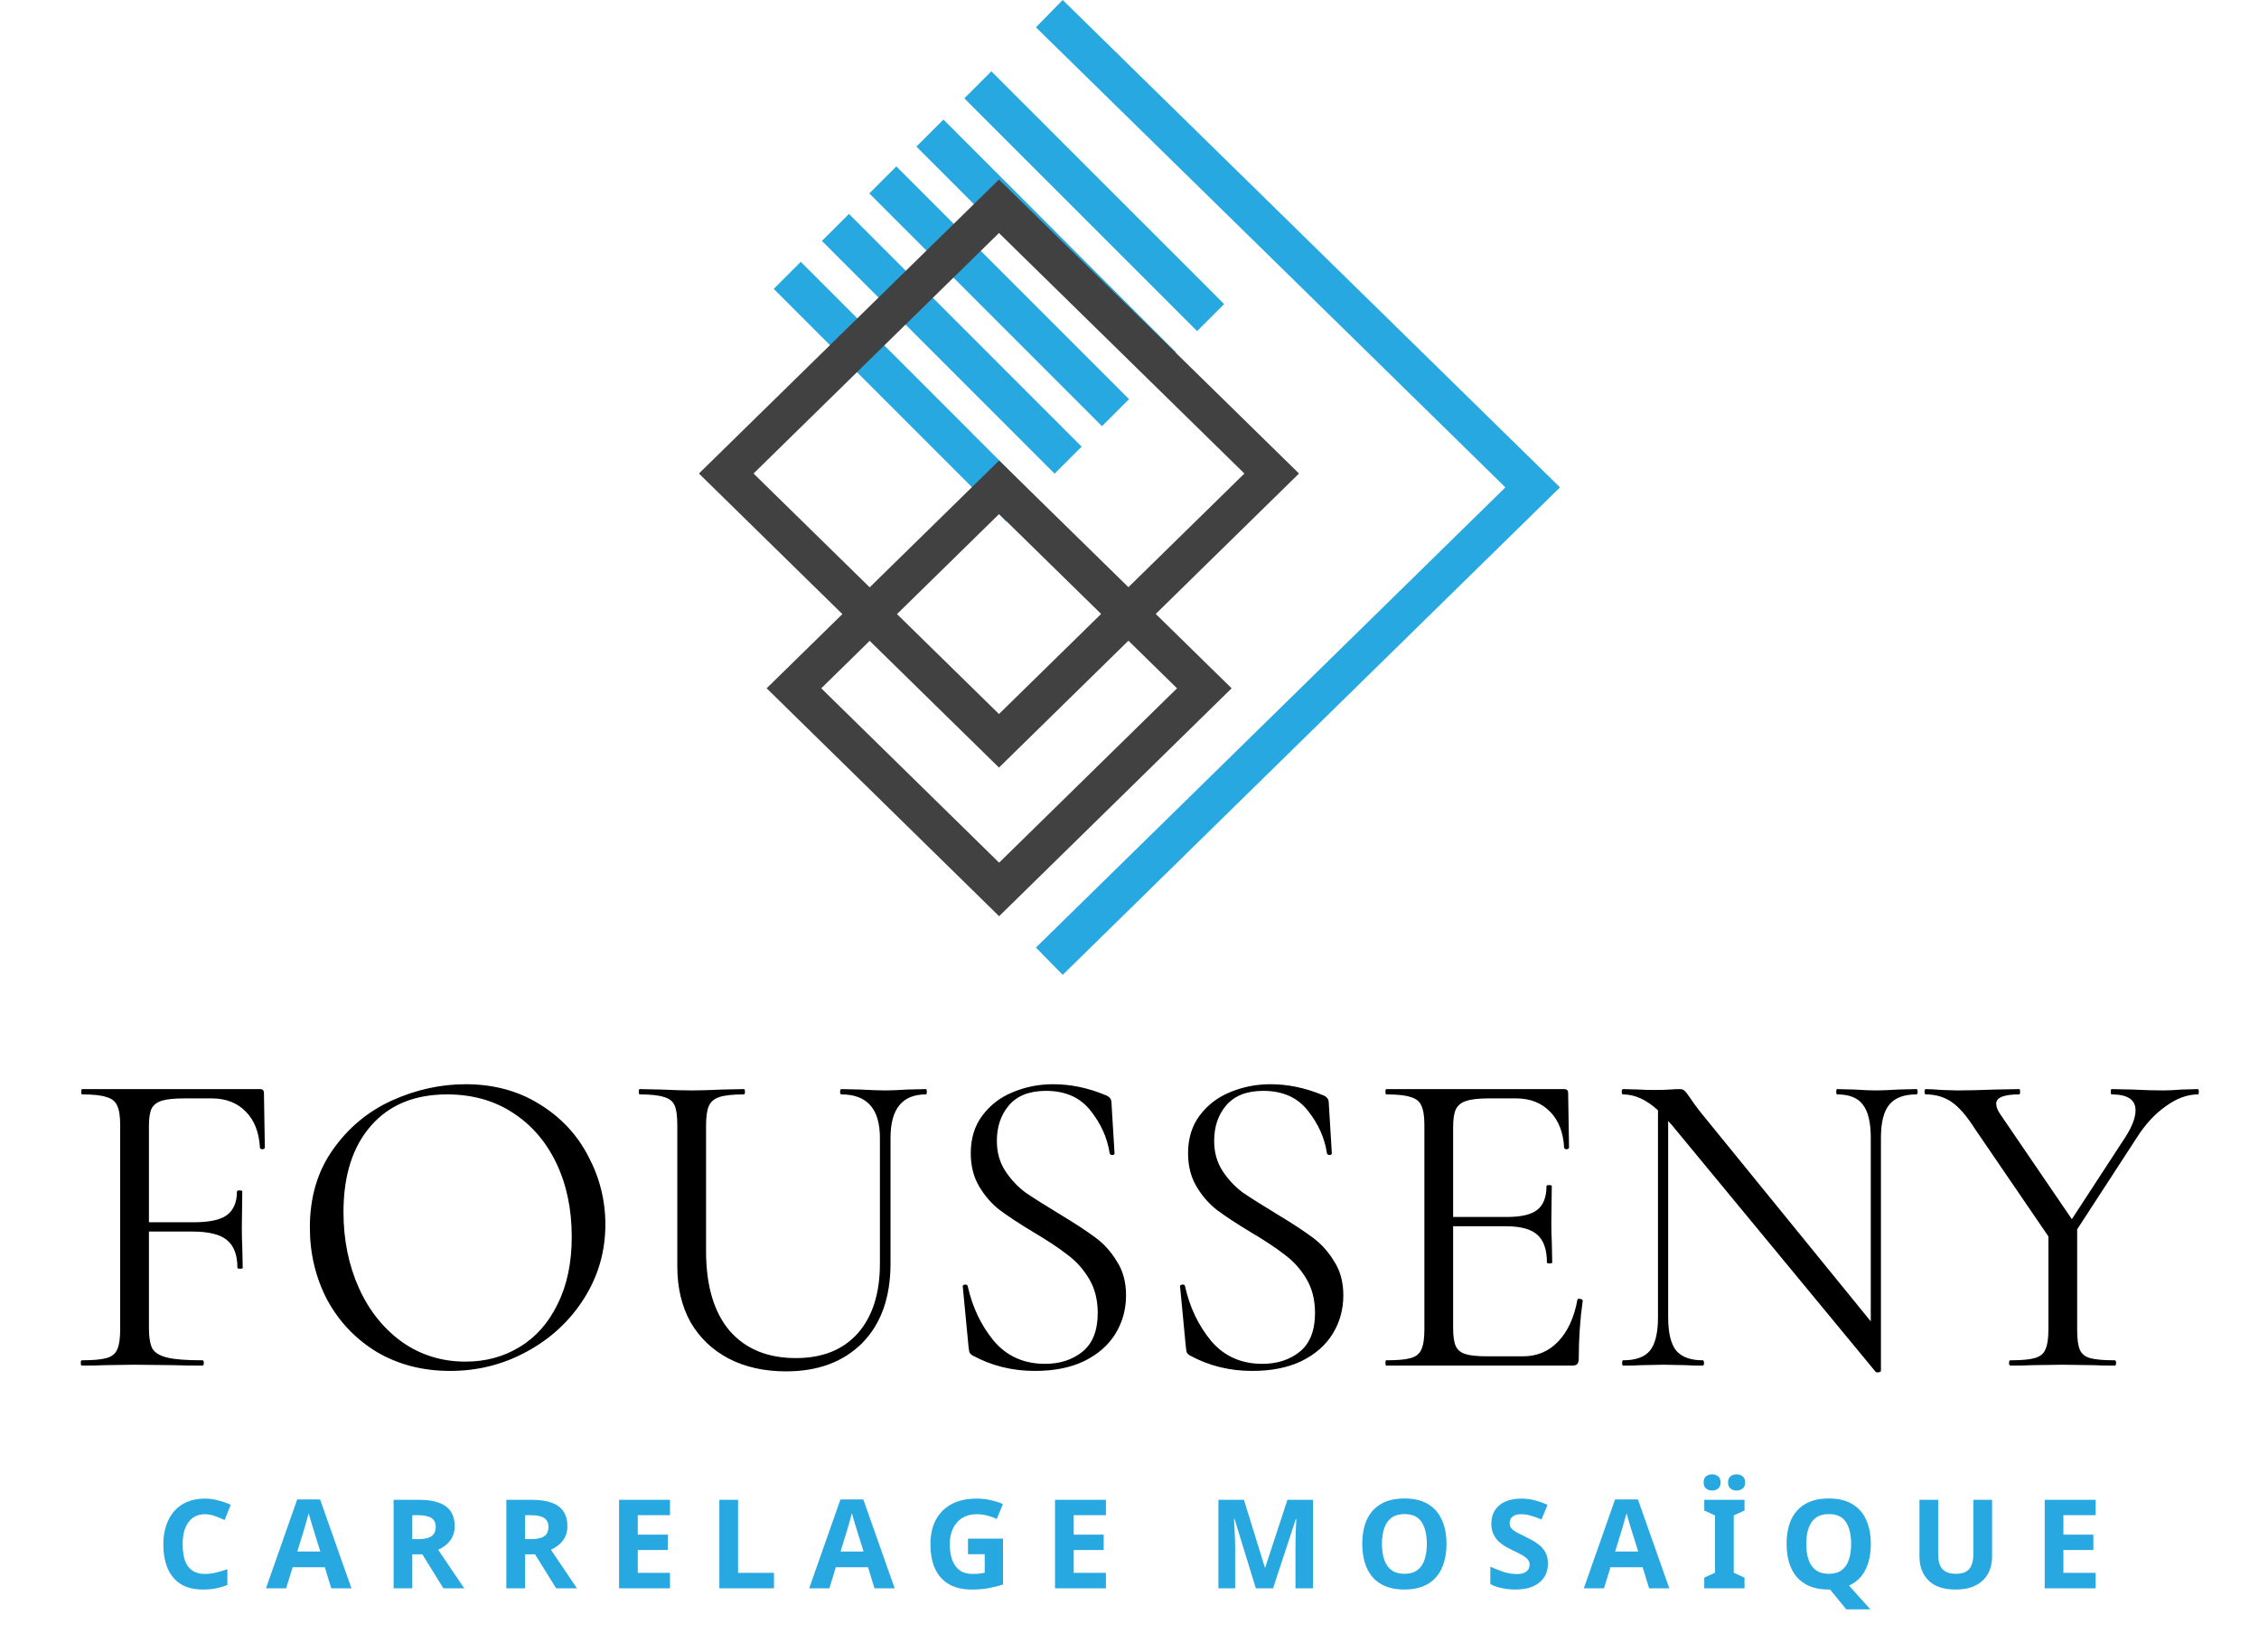 <svg width="1532" height="1120" viewBox="0 0 1532 1120" fill="none" xmlns="http://www.w3.org/2000/svg">
<path d="M179.607 778.1C179.607 778.7 179.107 779.1 178.107 779.3C177.107 779.3 176.507 779 176.307 778.4C175.707 767.8 172.507 759.6 166.707 753.8C160.907 747.8 153.207 744.8 143.607 744.8H125.307C118.507 744.8 113.407 745.3 110.007 746.3C106.607 747.3 104.207 749.1 102.807 751.7C101.607 754.3 101.007 758.1 101.007 763.1V828.8H131.307C141.907 828.8 149.407 827.2 153.807 824C158.407 820.6 160.707 815.2 160.707 807.8C160.707 807.4 161.307 807.2 162.507 807.2C163.707 807.2 164.307 807.4 164.307 807.8L164.007 832.1C164.007 837.9 164.107 842.3 164.307 845.3L164.607 859.7C164.607 860.1 164.007 860.3 162.807 860.3C161.607 860.3 161.007 860.1 161.007 859.7C161.007 850.9 158.607 844.6 153.807 840.8C149.207 837 141.407 835.1 130.407 835.1H101.007V900.5C101.007 906.9 101.807 911.6 103.407 914.6C105.207 917.4 108.607 919.4 113.607 920.6C118.607 921.8 126.507 922.4 137.307 922.4C137.907 922.4 138.207 923 138.207 924.2C138.207 925.4 137.907 926 137.307 926C129.107 926 122.707 925.9 118.107 925.7L91.107 925.4L70.707 925.7C67.107 925.9 62.007 926 55.407 926C55.007 926 54.807 925.4 54.807 924.2C54.807 923 55.007 922.4 55.407 922.4C63.007 922.4 68.607 921.9 72.207 920.9C75.807 919.9 78.207 918 79.407 915.2C80.807 912.2 81.507 907.7 81.507 901.7V762.8C81.507 756.8 80.807 752.4 79.407 749.6C78.207 746.8 75.807 744.9 72.207 743.9C68.807 742.7 63.307 742.1 55.707 742.1C55.307 742.1 55.107 741.5 55.107 740.3C55.107 739.1 55.307 738.5 55.707 738.5H176.307C178.107 738.5 179.007 739.4 179.007 741.2L179.607 778.1ZM305.243 929.6C286.643 929.6 270.043 925.3 255.443 916.7C241.043 907.9 229.843 896.1 221.843 881.3C214.043 866.3 210.143 850 210.143 832.4C210.143 811.8 215.343 794.2 225.743 779.6C236.143 764.8 249.443 753.7 265.643 746.3C282.043 738.9 298.743 735.2 315.743 735.2C334.743 735.2 351.443 739.7 365.843 748.7C380.243 757.5 391.243 769.2 398.843 783.8C406.643 798.4 410.543 813.9 410.543 830.3C410.543 848.5 405.743 865.2 396.143 880.4C386.543 895.6 373.643 907.6 357.443 916.4C341.443 925.2 324.043 929.6 305.243 929.6ZM315.743 923.3C329.343 923.3 341.543 920 352.343 913.4C363.343 906.8 371.943 897.1 378.143 884.3C384.543 871.5 387.743 856.3 387.743 838.7C387.743 819.9 384.243 803.2 377.243 788.6C370.243 774 360.343 762.6 347.543 754.4C334.943 746.2 320.143 742.1 303.143 742.1C281.143 742.1 263.943 749.2 251.543 763.4C239.143 777.6 232.943 797.1 232.943 821.9C232.943 840.7 236.443 857.9 243.443 873.5C250.443 888.9 260.243 901.1 272.843 910.1C285.443 918.9 299.743 923.3 315.743 923.3ZM596.731 771.5C596.731 751.9 588.031 742.1 570.631 742.1C570.031 742.1 569.731 741.5 569.731 740.3C569.731 739.1 570.031 738.5 570.631 738.5L583.531 738.8C590.731 739.2 596.431 739.4 600.631 739.4C604.031 739.4 608.931 739.2 615.331 738.8L627.931 738.5C628.331 738.5 628.531 739.1 628.531 740.3C628.531 741.5 628.331 742.1 627.931 742.1C611.931 742.1 603.931 751.9 603.931 771.5V856.7C603.931 879.7 597.531 897.7 584.731 910.7C571.931 923.5 554.731 929.9 533.131 929.9C518.331 929.9 505.331 927 494.131 921.2C483.131 915.4 474.531 907.2 468.331 896.6C462.331 885.8 459.331 873.2 459.331 858.8V762.8C459.331 756.8 458.731 752.4 457.531 749.6C456.331 746.8 453.931 744.9 450.331 743.9C446.931 742.7 441.431 742.1 433.831 742.1C433.431 742.1 433.231 741.5 433.231 740.3C433.231 739.1 433.431 738.5 433.831 738.5L448.531 738.8C456.931 739.2 463.731 739.4 468.931 739.4C474.531 739.4 481.531 739.2 489.931 738.8L504.331 738.5C504.931 738.5 505.231 739.1 505.231 740.3C505.231 741.5 504.931 742.1 504.331 742.1C496.931 742.1 491.431 742.7 487.831 743.9C484.231 745.1 481.831 747.2 480.631 750.2C479.431 753 478.831 757.4 478.831 763.4V848.3C478.831 871.7 484.131 889.7 494.731 902.3C505.531 914.7 520.531 920.9 539.731 920.9C557.731 920.9 571.731 915.3 581.731 904.1C591.731 892.7 596.731 877 596.731 857V771.5ZM676.053 773.6C676.053 781.4 677.953 788.2 681.753 794C685.553 799.8 690.153 804.7 695.553 808.7C701.153 812.5 708.753 817.3 718.353 823.1C728.953 829.5 737.053 834.8 742.653 839C748.453 843.2 753.353 848.6 757.353 855.2C761.553 861.6 763.653 869.3 763.653 878.3C763.653 887.9 761.253 896.6 756.453 904.4C751.653 912.2 744.553 918.4 735.153 923C725.953 927.4 714.853 929.6 701.853 929.6C686.453 929.6 672.353 926.1 659.553 919.1C658.553 918.5 657.853 917.8 657.453 917C657.253 916.2 657.053 915 656.853 913.4L652.953 872.6C652.753 871.8 653.153 871.3 654.153 871.1C655.353 870.9 656.053 871.2 656.253 872C659.453 886.4 665.353 898.8 673.953 909.2C682.753 919.6 694.353 924.8 708.753 924.8C718.753 924.8 727.153 922.1 733.953 916.7C740.953 911.1 744.453 902.3 744.453 890.3C744.453 881.3 742.453 873.5 738.453 866.9C734.453 860.3 729.553 854.9 723.753 850.7C718.153 846.3 710.453 841.2 700.653 835.4C691.053 829.6 683.453 824.6 677.853 820.4C672.453 816.2 667.853 810.9 664.053 804.5C660.253 798.1 658.353 790.6 658.353 782C658.353 772 660.953 763.5 666.153 756.5C671.553 749.3 678.453 744 686.853 740.6C695.453 737 704.553 735.2 714.153 735.2C725.953 735.2 737.653 737.6 749.253 742.4C752.253 743.4 753.753 745.1 753.753 747.5L755.853 782C755.853 782.8 755.353 783.2 754.353 783.2C753.353 783.2 752.753 782.8 752.553 782C750.953 771.6 746.653 762 739.653 753.2C732.653 744.2 722.553 739.7 709.353 739.7C698.153 739.7 689.753 743 684.153 749.6C678.753 756 676.053 764 676.053 773.6ZM823.416 773.6C823.416 781.4 825.316 788.2 829.116 794C832.916 799.8 837.516 804.7 842.916 808.7C848.516 812.5 856.116 817.3 865.716 823.1C876.316 829.5 884.416 834.8 890.016 839C895.816 843.2 900.716 848.6 904.716 855.2C908.916 861.6 911.016 869.3 911.016 878.3C911.016 887.9 908.616 896.6 903.816 904.4C899.016 912.2 891.916 918.4 882.516 923C873.316 927.4 862.216 929.6 849.216 929.6C833.816 929.6 819.716 926.1 806.916 919.1C805.916 918.5 805.216 917.8 804.816 917C804.616 916.2 804.416 915 804.216 913.4L800.316 872.6C800.116 871.8 800.516 871.3 801.516 871.1C802.716 870.9 803.416 871.2 803.616 872C806.816 886.4 812.716 898.8 821.316 909.2C830.116 919.6 841.716 924.8 856.116 924.8C866.116 924.8 874.516 922.1 881.316 916.7C888.316 911.1 891.816 902.3 891.816 890.3C891.816 881.3 889.816 873.5 885.816 866.9C881.816 860.3 876.916 854.9 871.116 850.7C865.516 846.3 857.816 841.2 848.016 835.4C838.416 829.6 830.816 824.6 825.216 820.4C819.816 816.2 815.216 810.9 811.416 804.5C807.616 798.1 805.716 790.6 805.716 782C805.716 772 808.316 763.5 813.516 756.5C818.916 749.3 825.816 744 834.216 740.6C842.816 737 851.916 735.2 861.516 735.2C873.316 735.2 885.016 737.6 896.616 742.4C899.616 743.4 901.116 745.1 901.116 747.5L903.216 782C903.216 782.8 902.716 783.2 901.716 783.2C900.716 783.2 900.116 782.8 899.916 782C898.316 771.6 894.016 762 887.016 753.2C880.016 744.2 869.916 739.7 856.716 739.7C845.516 739.7 837.116 743 831.516 749.6C826.116 756 823.416 764 823.416 773.6ZM1069.78 881.3C1069.78 880.9 1070.18 880.7 1070.98 880.7C1071.58 880.7 1072.08 880.8 1072.48 881C1073.08 881.2 1073.38 881.5 1073.38 881.9C1071.58 894.5 1070.68 907.7 1070.68 921.5C1070.68 923.1 1070.28 924.3 1069.48 925.1C1068.88 925.7 1067.68 926 1065.88 926H940.179C939.779 926 939.579 925.4 939.579 924.2C939.579 923 939.779 922.4 940.179 922.4C947.779 922.4 953.279 921.9 956.679 920.9C960.279 919.9 962.679 918 963.879 915.2C965.279 912.2 965.979 907.7 965.979 901.7V762.8C965.979 756.8 965.279 752.4 963.879 749.6C962.679 746.8 960.279 744.9 956.679 743.9C953.279 742.7 947.779 742.1 940.179 742.1C939.779 742.1 939.579 741.5 939.579 740.3C939.579 739.1 939.779 738.5 940.179 738.5H1060.78C1062.58 738.5 1063.48 739.4 1063.48 741.2L1064.08 778.1C1064.08 778.7 1063.58 779.1 1062.58 779.3C1061.58 779.3 1060.98 779 1060.78 778.4C1060.18 767.8 1056.98 759.6 1051.18 753.8C1045.38 747.8 1037.68 744.8 1028.08 744.8H1009.78C1002.78 744.8 997.579 745.4 994.179 746.6C990.979 747.6 988.679 749.5 987.279 752.3C986.079 754.9 985.479 758.9 985.479 764.3V825.2H1022.08C1031.68 825.2 1038.48 823.6 1042.48 820.4C1046.68 817.2 1048.78 811.8 1048.78 804.2C1048.78 803.8 1049.38 803.6 1050.58 803.6C1051.78 803.6 1052.38 803.8 1052.38 804.2L1052.08 828.5C1052.08 834.3 1052.18 838.7 1052.38 841.7L1052.68 856.1C1052.68 856.5 1052.08 856.7 1050.88 856.7C1049.68 856.7 1049.08 856.5 1049.08 856.1C1049.08 847.3 1046.88 841 1042.48 837.2C1038.28 833.4 1031.18 831.5 1021.18 831.5H985.479V900.5C985.479 906.1 986.079 910.2 987.279 912.8C988.479 915.4 990.679 917.2 993.879 918.2C997.079 919.2 1002.08 919.7 1008.88 919.7H1032.88C1042.48 919.7 1050.48 916.3 1056.88 909.5C1063.28 902.7 1067.58 893.3 1069.78 881.3ZM1299.61 738.5C1300.21 738.5 1300.51 739.1 1300.51 740.3C1300.51 741.5 1300.21 742.1 1299.61 742.1C1291.21 742.1 1285.11 744.4 1281.31 749C1277.51 753.6 1275.61 761.1 1275.61 771.5V929.6C1275.61 930 1275.11 930.3 1274.11 930.5C1273.11 930.7 1272.41 930.6 1272.01 930.2L1134.01 763.1L1131.31 760.1V893.3C1131.31 903.7 1133.11 911.2 1136.71 915.8C1140.51 920.2 1146.51 922.4 1154.71 922.4C1155.31 922.4 1155.61 923 1155.61 924.2C1155.61 925.4 1155.31 926 1154.71 926C1149.71 926 1145.91 925.9 1143.31 925.7L1128.31 925.4L1113.01 925.7C1110.21 925.9 1106.11 926 1100.71 926C1100.31 926 1100.11 925.4 1100.11 924.2C1100.11 923 1100.31 922.4 1100.71 922.4C1109.31 922.4 1115.41 920.2 1119.01 915.8C1122.61 911.2 1124.41 903.7 1124.41 893.3V752.9C1116.61 745.7 1108.71 742.1 1100.71 742.1C1100.11 742.1 1099.81 741.5 1099.81 740.3C1099.81 739.1 1100.11 738.5 1100.71 738.5L1111.81 738.8C1114.21 739 1117.51 739.1 1121.71 739.1C1126.11 739.1 1129.71 739 1132.51 738.8C1135.31 738.6 1137.51 738.5 1139.11 738.5C1140.71 738.5 1141.81 738.9 1142.41 739.7C1143.21 740.3 1144.41 741.8 1146.01 744.2C1148.41 747.8 1150.81 751.1 1153.21 754.1L1268.71 896V771.5C1268.71 761.1 1266.91 753.6 1263.31 749C1259.91 744.4 1254.11 742.1 1245.91 742.1C1245.51 742.1 1245.31 741.5 1245.31 740.3C1245.31 739.1 1245.51 738.5 1245.91 738.5L1257.61 738.8C1263.61 739.2 1268.51 739.4 1272.31 739.4C1275.91 739.4 1280.91 739.2 1287.31 738.8L1299.61 738.5ZM1490.58 738.5C1490.98 738.5 1491.18 739.1 1491.18 740.3C1491.18 741.5 1490.98 742.1 1490.58 742.1C1483.38 742.1 1476.08 744.8 1468.68 750.2C1461.28 755.4 1454.68 762.6 1448.88 771.8L1408.68 833.6V901.7C1408.68 907.9 1409.28 912.4 1410.48 915.2C1411.68 918 1413.98 919.9 1417.38 920.9C1420.98 921.9 1426.58 922.4 1434.18 922.4C1434.78 922.4 1435.08 923 1435.08 924.2C1435.08 925.4 1434.78 926 1434.18 926C1427.98 926 1423.18 925.9 1419.78 925.7L1398.78 925.4L1378.08 925.7C1374.48 925.9 1369.58 926 1363.38 926C1362.78 926 1362.48 925.4 1362.48 924.2C1362.48 923 1362.78 922.4 1363.38 922.4C1370.98 922.4 1376.48 921.9 1379.88 920.9C1383.48 919.9 1385.88 918 1387.08 915.2C1388.48 912.2 1389.18 907.7 1389.18 901.7V838.4L1339.38 765.5C1333.78 756.7 1328.48 750.6 1323.48 747.2C1318.48 743.8 1312.68 742.1 1306.08 742.1C1305.48 742.1 1305.18 741.5 1305.18 740.3C1305.18 739.1 1305.48 738.5 1306.08 738.5C1308.48 738.5 1312.08 738.7 1316.88 739.1L1327.38 739.4C1334.18 739.4 1342.78 739.2 1353.18 738.8L1369.38 738.5C1369.78 738.5 1369.98 739.1 1369.98 740.3C1369.98 741.5 1369.78 742.1 1369.38 742.1C1358.98 742.1 1353.78 744.2 1353.78 748.4C1353.78 750.6 1354.78 753.1 1356.78 755.9L1405.08 826.7L1441.68 770.6C1446.08 763.6 1448.28 757.7 1448.28 752.9C1448.28 745.7 1442.88 742.1 1432.08 742.1C1431.68 742.1 1431.48 741.5 1431.48 740.3C1431.48 739.1 1431.68 738.5 1432.08 738.5L1446.18 738.8C1453.78 739.2 1460.78 739.4 1467.18 739.4C1470.58 739.4 1474.68 739.2 1479.48 738.8L1490.58 738.5Z" fill="black"/>
<path d="M138.907 1026.77C136.499 1026.77 134.343 1027.24 132.439 1028.2C130.591 1029.15 129.023 1030.52 127.735 1032.31C126.447 1034.05 125.467 1036.18 124.795 1038.7C124.179 1041.22 123.871 1044.04 123.871 1047.18C123.871 1051.44 124.375 1055.08 125.383 1058.1C126.447 1061.07 128.099 1063.34 130.339 1064.9C132.579 1066.47 135.435 1067.26 138.907 1067.26C141.371 1067.26 143.807 1066.98 146.215 1066.42C148.679 1065.86 151.339 1065.07 154.195 1064.06V1074.73C151.563 1075.8 148.959 1076.58 146.383 1077.08C143.807 1077.59 140.923 1077.84 137.731 1077.84C131.571 1077.84 126.475 1076.58 122.443 1074.06C118.467 1071.48 115.527 1067.9 113.623 1063.31C111.719 1058.66 110.767 1053.26 110.767 1047.1C110.767 1042.56 111.383 1038.42 112.615 1034.66C113.847 1030.86 115.639 1027.58 117.991 1024.84C120.399 1022.09 123.339 1019.96 126.811 1018.45C130.339 1016.94 134.371 1016.18 138.907 1016.18C141.875 1016.18 144.843 1016.58 147.811 1017.36C150.835 1018.09 153.719 1019.1 156.463 1020.38L152.347 1030.72C150.107 1029.65 147.839 1028.73 145.543 1027.94C143.303 1027.16 141.091 1026.77 138.907 1026.77ZM224.647 1077L220.279 1062.72H198.439L194.071 1077H180.379L201.547 1016.77H217.087L238.339 1077H224.647ZM212.887 1038.11C212.607 1037.16 212.243 1035.95 211.795 1034.5C211.347 1033.04 210.899 1031.56 210.451 1030.04C210.003 1028.53 209.639 1027.22 209.359 1026.1C209.079 1027.22 208.687 1028.62 208.183 1030.3C207.735 1031.92 207.287 1033.49 206.839 1035C206.447 1036.46 206.139 1037.49 205.915 1038.11L201.631 1052.05H217.255L212.887 1038.11ZM284.407 1017.02C289.839 1017.02 294.319 1017.7 297.847 1019.04C301.375 1020.33 304.007 1022.32 305.743 1025C307.479 1027.64 308.347 1030.97 308.347 1035C308.347 1037.74 307.815 1040.15 306.751 1042.22C305.743 1044.24 304.371 1045.98 302.635 1047.43C300.955 1048.83 299.135 1049.98 297.175 1050.88L314.815 1077H300.703L286.423 1053.98H279.619V1077H266.935V1017.02H284.407ZM283.483 1027.44H279.619V1043.65H283.735C286.535 1043.65 288.803 1043.34 290.539 1042.73C292.275 1042.11 293.535 1041.19 294.319 1039.96C295.103 1038.67 295.495 1037.13 295.495 1035.34C295.495 1033.43 295.047 1031.92 294.151 1030.8C293.311 1029.62 291.995 1028.78 290.203 1028.28C288.467 1027.72 286.227 1027.44 283.483 1027.44ZM360.86 1017.02C366.292 1017.02 370.772 1017.7 374.3 1019.04C377.828 1020.33 380.46 1022.32 382.196 1025C383.932 1027.64 384.8 1030.97 384.8 1035C384.8 1037.74 384.268 1040.15 383.204 1042.22C382.196 1044.24 380.824 1045.98 379.088 1047.43C377.408 1048.83 375.588 1049.98 373.628 1050.88L391.268 1077H377.156L362.876 1053.98H356.072V1077H343.388V1017.02H360.86ZM359.936 1027.44H356.072V1043.65H360.188C362.988 1043.65 365.256 1043.34 366.992 1042.73C368.728 1042.11 369.988 1041.19 370.772 1039.96C371.556 1038.67 371.948 1037.13 371.948 1035.34C371.948 1033.43 371.5 1031.92 370.604 1030.8C369.764 1029.62 368.448 1028.78 366.656 1028.28C364.92 1027.72 362.68 1027.44 359.936 1027.44ZM454.365 1077H419.841V1017.02H454.365V1027.44H432.525V1040.63H452.853V1051.04H432.525V1066.5H454.365V1077ZM487.845 1077V1017.02H500.529V1066.5H524.889V1077H487.845ZM593.049 1077L588.681 1062.72H566.841L562.473 1077H548.781L569.949 1016.77H585.489L606.741 1077H593.049ZM581.289 1038.11C581.009 1037.16 580.645 1035.95 580.197 1034.5C579.749 1033.04 579.301 1031.56 578.853 1030.04C578.405 1028.53 578.041 1027.22 577.761 1026.1C577.481 1027.22 577.089 1028.62 576.585 1030.3C576.137 1031.92 575.689 1033.49 575.241 1035C574.849 1036.46 574.541 1037.49 574.317 1038.11L570.033 1052.05H585.657L581.289 1038.11ZM656.461 1043.32H680.233V1074.4C677.097 1075.46 673.821 1076.3 670.405 1076.92C667.045 1077.53 663.209 1077.84 658.897 1077.84C652.961 1077.84 647.893 1076.66 643.693 1074.31C639.549 1071.96 636.385 1068.49 634.201 1063.9C632.073 1059.3 631.009 1053.65 631.009 1046.93C631.009 1040.66 632.213 1035.22 634.621 1030.63C637.085 1026.04 640.641 1022.48 645.289 1019.96C649.937 1017.44 655.621 1016.18 662.341 1016.18C665.533 1016.18 668.669 1016.52 671.749 1017.19C674.829 1017.86 677.629 1018.76 680.149 1019.88L675.949 1030.04C674.101 1029.09 672.001 1028.31 669.649 1027.69C667.297 1027.08 664.833 1026.77 662.257 1026.77C658.561 1026.77 655.341 1027.61 652.597 1029.29C649.909 1030.97 647.809 1033.35 646.297 1036.43C644.841 1039.45 644.113 1043.04 644.113 1047.18C644.113 1051.1 644.645 1054.57 645.709 1057.6C646.773 1060.62 648.453 1063 650.749 1064.74C653.045 1066.42 656.041 1067.26 659.737 1067.26C660.969 1067.26 662.033 1067.23 662.929 1067.17C663.881 1067.06 664.749 1066.95 665.533 1066.84C666.317 1066.67 667.073 1066.53 667.801 1066.42V1053.9H656.461V1043.32ZM750.006 1077H715.482V1017.02H750.006V1027.44H728.166V1040.63H748.494V1051.04H728.166V1066.5H750.006V1077ZM851.674 1077L837.226 1029.96H836.89C836.946 1031.08 837.03 1032.76 837.142 1035C837.254 1037.24 837.366 1039.65 837.478 1042.22C837.59 1044.74 837.646 1047.04 837.646 1049.11V1077H826.306V1017.02H843.61L857.806 1062.89H858.058L873.094 1017.02H890.398V1077H878.554V1048.61C878.554 1046.7 878.582 1044.52 878.638 1042.06C878.75 1039.59 878.834 1037.27 878.89 1035.08C879.002 1032.84 879.086 1031.16 879.142 1030.04H878.806L863.35 1077H851.674ZM980.98 1046.93C980.98 1051.58 980.392 1055.8 979.216 1059.61C978.096 1063.36 976.36 1066.61 974.008 1069.36C971.712 1072.1 968.744 1074.2 965.104 1075.66C961.52 1077.11 957.292 1077.84 952.42 1077.84C947.548 1077.84 943.292 1077.11 939.652 1075.66C936.068 1074.14 933.1 1072.04 930.748 1069.36C928.452 1066.61 926.716 1063.34 925.54 1059.53C924.42 1055.72 923.86 1051.49 923.86 1046.84C923.86 1040.63 924.868 1035.22 926.884 1030.63C928.956 1026.04 932.092 1022.48 936.292 1019.96C940.548 1017.39 945.952 1016.1 952.504 1016.1C959 1016.1 964.348 1017.39 968.548 1019.96C972.748 1022.48 975.856 1026.07 977.872 1030.72C979.944 1035.31 980.98 1040.71 980.98 1046.93ZM937.216 1046.93C937.216 1051.13 937.748 1054.74 938.812 1057.76C939.876 1060.79 941.528 1063.11 943.768 1064.74C946.008 1066.36 948.892 1067.17 952.42 1067.17C956.06 1067.17 958.972 1066.36 961.156 1064.74C963.396 1063.11 965.02 1060.79 966.028 1057.76C967.092 1054.74 967.624 1051.13 967.624 1046.93C967.624 1040.6 966.448 1035.64 964.096 1032.06C961.744 1028.48 957.88 1026.68 952.504 1026.68C948.92 1026.68 946.008 1027.5 943.768 1029.12C941.528 1030.74 939.876 1033.07 938.812 1036.09C937.748 1039.12 937.216 1042.73 937.216 1046.93ZM1049.77 1060.37C1049.77 1063.9 1048.9 1066.98 1047.16 1069.61C1045.43 1072.24 1042.91 1074.28 1039.6 1075.74C1036.36 1077.14 1032.38 1077.84 1027.68 1077.84C1025.6 1077.84 1023.56 1077.7 1021.54 1077.42C1019.58 1077.14 1017.68 1076.75 1015.83 1076.24C1014.04 1075.68 1012.33 1075.01 1010.71 1074.23V1062.38C1013.56 1063.62 1016.5 1064.76 1019.53 1065.83C1022.61 1066.84 1025.66 1067.34 1028.68 1067.34C1030.76 1067.34 1032.41 1067.06 1033.64 1066.5C1034.93 1065.94 1035.85 1065.18 1036.41 1064.23C1037.03 1063.28 1037.34 1062.19 1037.34 1060.96C1037.34 1059.44 1036.8 1058.16 1035.74 1057.09C1034.73 1056.03 1033.36 1055.05 1031.62 1054.15C1029.89 1053.2 1027.9 1052.19 1025.66 1051.13C1024.26 1050.46 1022.75 1049.67 1021.12 1048.78C1019.5 1047.82 1017.93 1046.68 1016.42 1045.33C1014.96 1043.93 1013.76 1042.25 1012.81 1040.29C1011.86 1038.33 1011.38 1035.98 1011.38 1033.24C1011.38 1029.65 1012.19 1026.6 1013.82 1024.08C1015.5 1021.5 1017.85 1019.54 1020.87 1018.2C1023.95 1016.86 1027.56 1016.18 1031.71 1016.18C1034.84 1016.18 1037.81 1016.55 1040.61 1017.28C1043.47 1018 1046.44 1019.04 1049.52 1020.38L1045.4 1030.3C1042.66 1029.18 1040.19 1028.31 1038.01 1027.69C1035.82 1027.08 1033.58 1026.77 1031.29 1026.77C1029.72 1026.77 1028.38 1027.02 1027.26 1027.52C1026.14 1028.03 1025.27 1028.73 1024.65 1029.62C1024.09 1030.52 1023.81 1031.58 1023.81 1032.82C1023.81 1034.22 1024.23 1035.42 1025.07 1036.43C1025.91 1037.38 1027.17 1038.3 1028.85 1039.2C1030.53 1040.1 1032.63 1041.16 1035.15 1042.39C1038.23 1043.85 1040.84 1045.36 1042.96 1046.93C1045.15 1048.5 1046.83 1050.34 1048 1052.47C1049.18 1054.6 1049.77 1057.23 1049.77 1060.37ZM1118.38 1077L1114.01 1062.72H1092.17L1087.8 1077H1074.11L1095.28 1016.77H1110.82L1132.07 1077H1118.38ZM1106.62 1038.11C1106.34 1037.16 1105.97 1035.95 1105.53 1034.5C1105.08 1033.04 1104.63 1031.56 1104.18 1030.04C1103.73 1028.53 1103.37 1027.22 1103.09 1026.1C1102.81 1027.22 1102.42 1028.62 1101.91 1030.3C1101.47 1031.92 1101.02 1033.49 1100.57 1035C1100.18 1036.46 1099.87 1037.49 1099.65 1038.11L1095.36 1052.05H1110.99L1106.62 1038.11ZM1183.09 1077H1155.79V1069.78L1163.1 1066.42V1027.61L1155.79 1024.25V1017.02H1183.09V1024.25L1175.79 1027.61V1066.42L1183.09 1069.78V1077ZM1155.37 1005.26C1155.37 1003.3 1155.93 1001.9 1157.05 1001.06C1158.17 1000.17 1159.52 999.72 1161.09 999.72C1162.65 999.72 1164 1000.17 1165.12 1001.06C1166.29 1001.9 1166.88 1003.3 1166.88 1005.26C1166.88 1007.11 1166.29 1008.48 1165.12 1009.38C1164 1010.28 1162.65 1010.72 1161.09 1010.72C1159.52 1010.72 1158.17 1010.28 1157.05 1009.38C1155.93 1008.48 1155.37 1007.11 1155.37 1005.26ZM1171.92 1005.26C1171.92 1003.3 1172.48 1001.9 1173.6 1001.06C1174.72 1000.17 1176.09 999.72 1177.72 999.72C1179.29 999.72 1180.63 1000.17 1181.75 1001.06C1182.93 1001.9 1183.51 1003.3 1183.51 1005.26C1183.51 1007.11 1182.93 1008.48 1181.75 1009.38C1180.63 1010.28 1179.29 1010.72 1177.72 1010.72C1176.15 1010.72 1174.78 1010.28 1173.6 1009.38C1172.48 1008.48 1171.92 1007.11 1171.92 1005.26ZM1268.75 1046.93C1268.75 1051.41 1268.21 1055.5 1267.15 1059.19C1266.09 1062.89 1264.46 1066.11 1262.28 1068.85C1260.09 1071.54 1257.32 1073.64 1253.96 1075.15L1268.41 1091.28H1252.11L1241.11 1077.84C1240.94 1077.84 1240.77 1077.84 1240.61 1077.84C1240.49 1077.84 1240.35 1077.84 1240.19 1077.84C1235.31 1077.84 1231.06 1077.11 1227.42 1075.66C1223.83 1074.14 1220.87 1072.04 1218.51 1069.36C1216.22 1066.61 1214.48 1063.34 1213.31 1059.53C1212.19 1055.72 1211.63 1051.49 1211.63 1046.84C1211.63 1040.63 1212.63 1035.22 1214.65 1030.63C1216.72 1026.04 1219.86 1022.48 1224.06 1019.96C1228.31 1017.39 1233.72 1016.1 1240.27 1016.1C1246.77 1016.1 1252.11 1017.39 1256.31 1019.96C1260.51 1022.48 1263.62 1026.07 1265.64 1030.72C1267.71 1035.31 1268.75 1040.71 1268.75 1046.93ZM1224.98 1046.93C1224.98 1051.13 1225.51 1054.74 1226.58 1057.76C1227.64 1060.79 1229.29 1063.11 1231.53 1064.74C1233.77 1066.36 1236.66 1067.17 1240.19 1067.17C1243.83 1067.17 1246.74 1066.36 1248.92 1064.74C1251.16 1063.11 1252.79 1060.79 1253.79 1057.76C1254.86 1054.74 1255.39 1051.13 1255.39 1046.93C1255.39 1040.6 1254.21 1035.64 1251.86 1032.06C1249.51 1028.48 1245.65 1026.68 1240.27 1026.68C1236.69 1026.68 1233.77 1027.5 1231.53 1029.12C1229.29 1030.74 1227.64 1033.07 1226.58 1036.09C1225.51 1039.12 1224.98 1042.73 1224.98 1046.93ZM1350.97 1055.83C1350.97 1059.98 1350.05 1063.73 1348.2 1067.09C1346.41 1070.39 1343.67 1073.02 1339.97 1074.98C1336.33 1076.89 1331.71 1077.84 1326.11 1077.84C1318.16 1077.84 1312.11 1075.82 1307.97 1071.79C1303.82 1067.7 1301.75 1062.33 1301.75 1055.66V1017.02H1314.43V1053.73C1314.43 1058.66 1315.44 1062.13 1317.46 1064.15C1319.47 1066.16 1322.47 1067.17 1326.45 1067.17C1329.25 1067.17 1331.51 1066.7 1333.25 1065.74C1334.99 1064.79 1336.25 1063.31 1337.03 1061.29C1337.87 1059.28 1338.29 1056.73 1338.29 1053.65V1017.02H1350.97V1055.83ZM1421.19 1077H1386.66V1017.02H1421.19V1027.44H1399.35V1040.63H1419.67V1051.04H1399.35V1066.5H1421.19V1077Z" fill="#28A8E0"/>
<path d="M811.859 224.525L653.988 66.696L672.321 48.351L830.198 206.192L811.859 224.525Z" fill="#28A8E0"/>
<path d="M639.817 81.061L621.474 99.394L779.262 257.272L797.606 238.939L639.817 81.061Z" fill="#28A8E0"/>
<path d="M715.206 321.202L557.409 163.367L575.748 145.034L733.539 302.863L715.206 321.202Z" fill="#28A8E0"/>
<path d="M747.343 289.001L589.539 131.16L607.878 112.827L765.675 270.656L747.343 289.001Z" fill="#28A8E0"/>
<path d="M682.534 353.746L524.73 195.884L543.07 177.538L700.867 335.414L682.534 353.746Z" fill="#28A8E0"/>
<path d="M720.69 661.037L702.537 642.518L1020.92 330.475L702.537 18.518L720.69 0L1057.96 330.475L720.69 661.037Z" fill="#28A8E0"/>
<path d="M677.479 520.48L474 321.089L677.479 121.737L880.958 321.089L677.479 520.48ZM511.037 321.089L677.479 484.167L843.921 321.095L677.479 158.01L511.037 321.089Z" fill="#414142"/>
<path d="M677.574 621.267L519.923 466.721L677.574 312.281L835.265 466.721L677.574 621.267ZM556.96 466.728L677.574 584.961L798.227 466.728L677.574 348.554L556.96 466.728Z" fill="#414142"/>
</svg>
